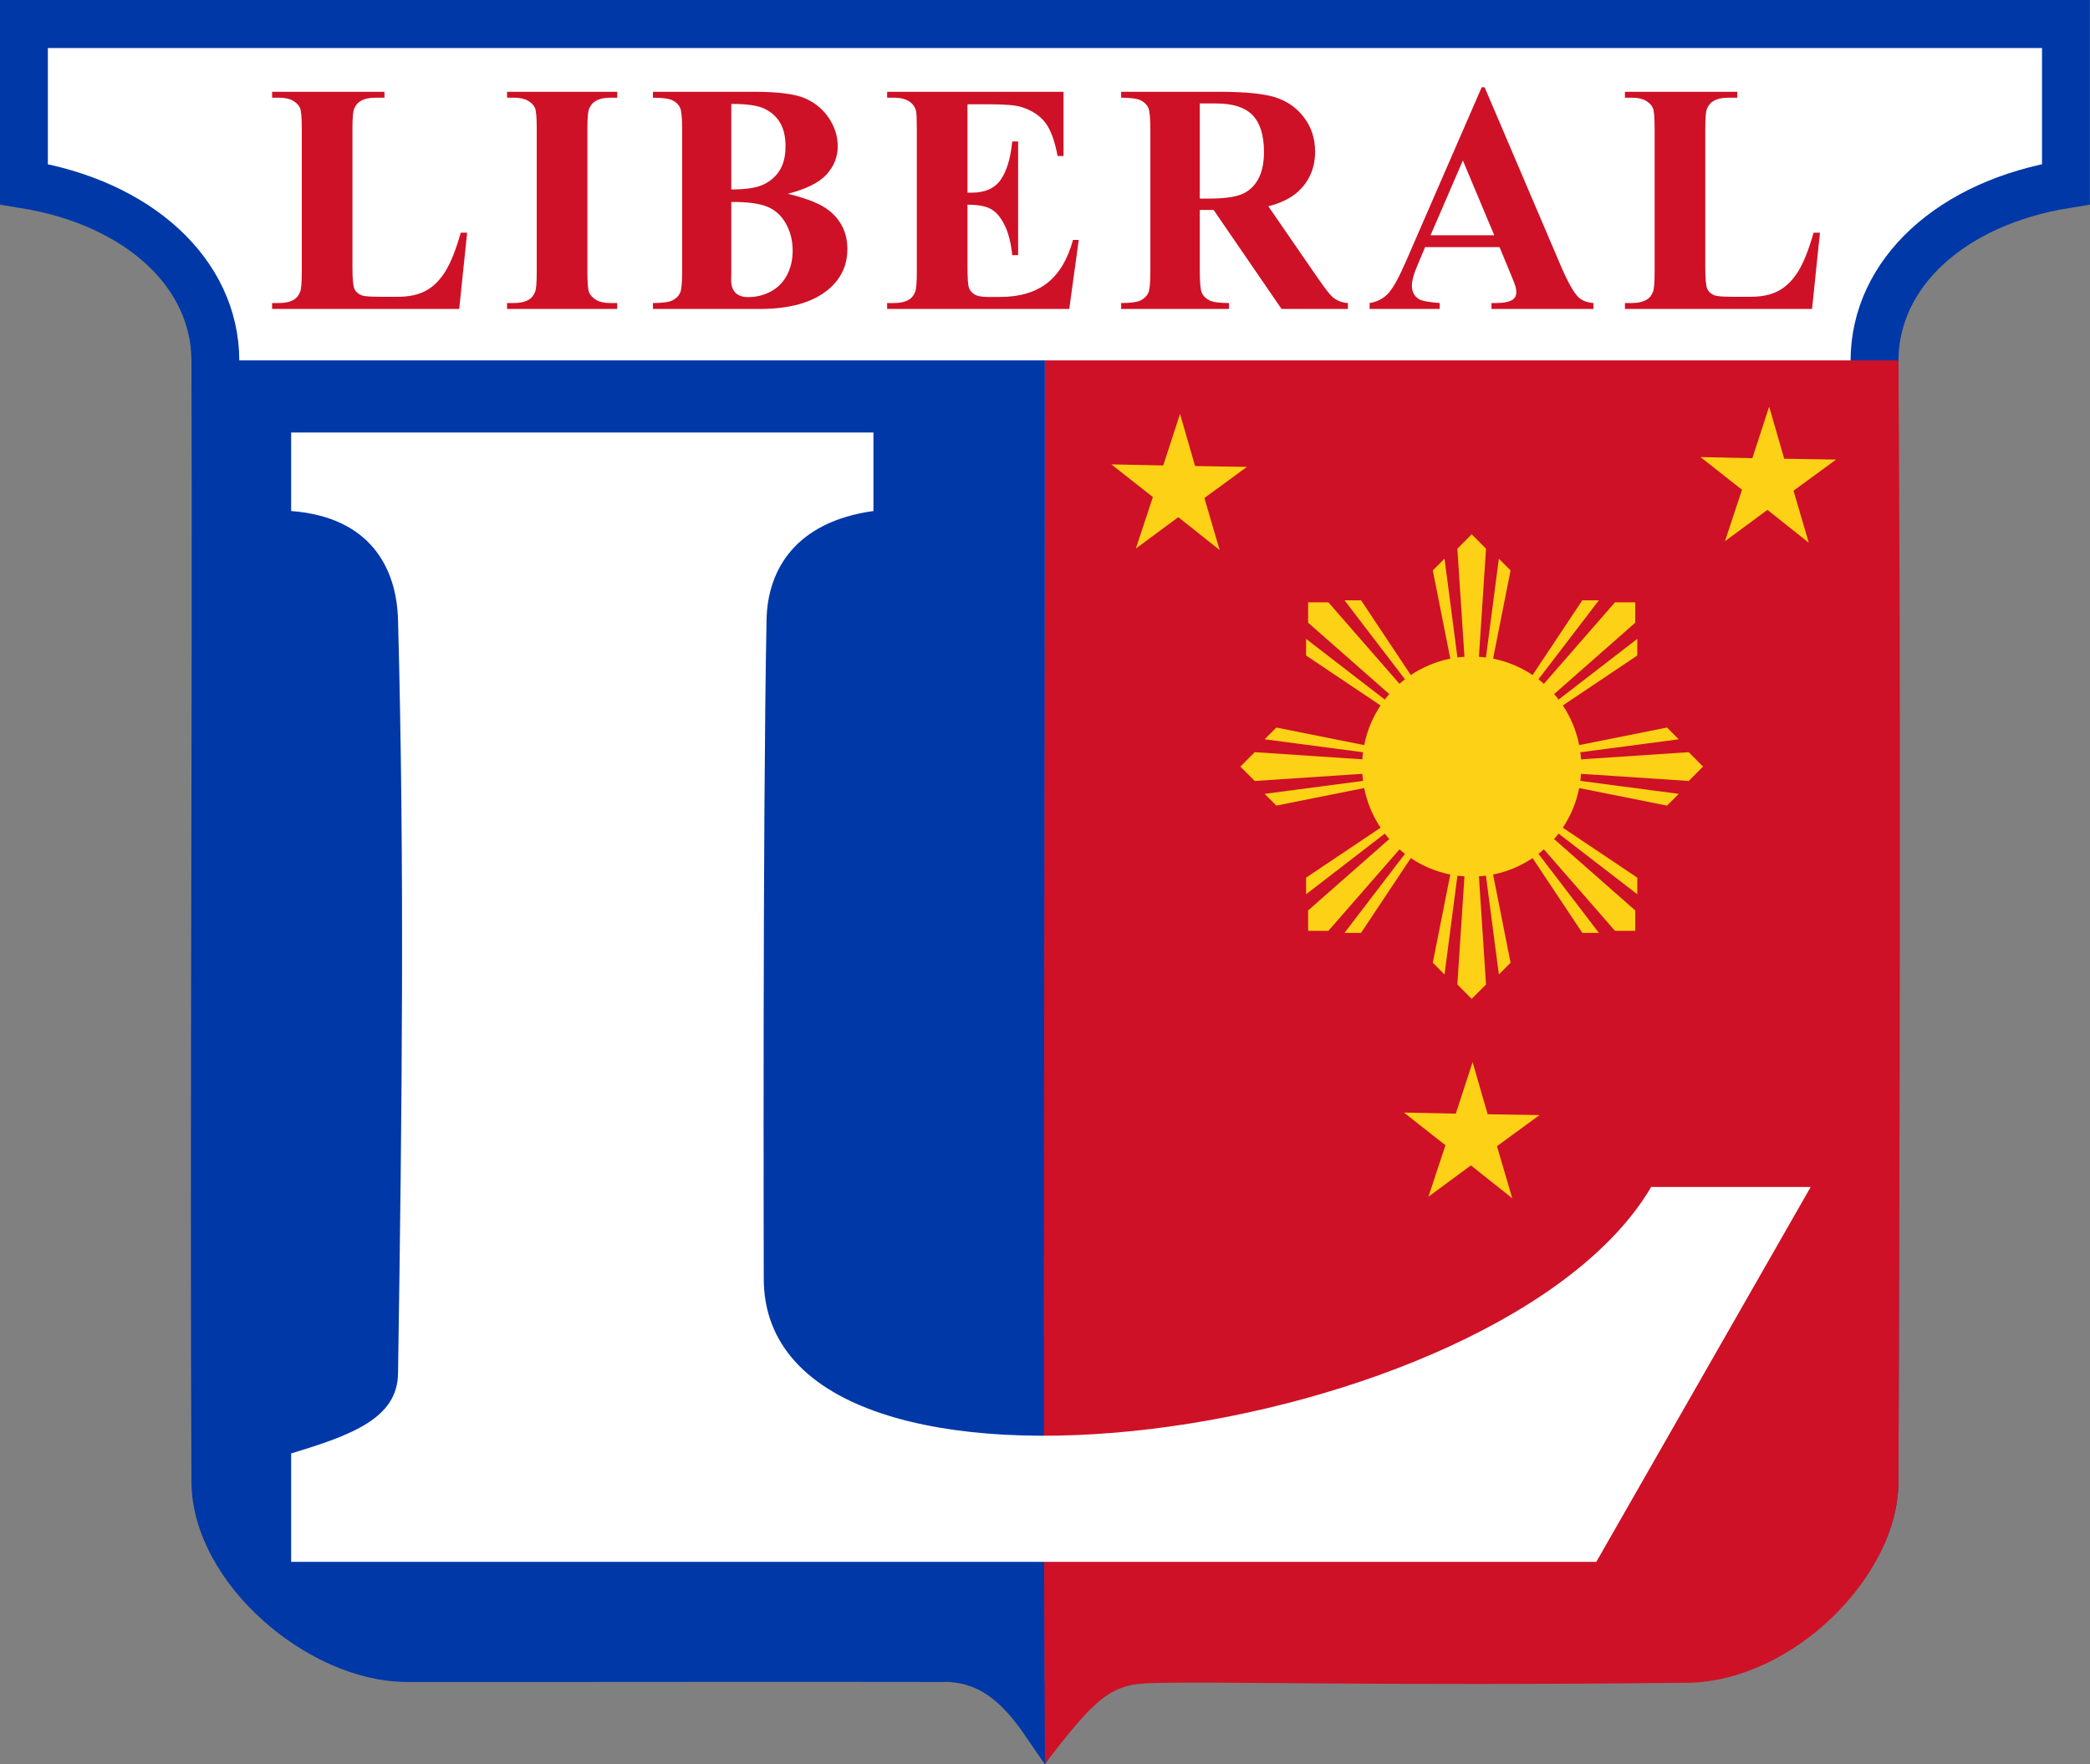<?xml version="1.0" encoding="UTF-8" standalone="no"?>
<!-- Created with Inkscape (http://www.inkscape.org/) -->

<svg
   xmlns:dc="http://purl.org/dc/elements/1.1/"
   xmlns:cc="http://creativecommons.org/ns#"
   xmlns:rdf="http://www.w3.org/1999/02/22-rdf-syntax-ns#"
   xmlns:svg="http://www.w3.org/2000/svg"
   xmlns="http://www.w3.org/2000/svg"
   xmlns:xlink="http://www.w3.org/1999/xlink"
   xmlns:sodipodi="http://sodipodi.sourceforge.net/DTD/sodipodi-0.dtd"
   xmlns:inkscape="http://www.inkscape.org/namespaces/inkscape"
   width="344.184"
   height="290.542" viewBox="0 0 639.971 540.23"
   id="svg2"
   version="1.1"
   inkscape:version="0.48.5 r10040"
   sodipodi:docname="New document 1">
  <rect x="0" y="0" width="639.971" height="540.23" fill="#808080" stroke="none"/>
  <title
     id="title7244">Liberal Party (Philippines)</title>
  <g
     transform="translate(-32.501,-85.36)">
    <g
       id="g7214"
       transform="matrix(0.977,0,0,0.981,0.747,11.911)">
      <path
         d="m 40,82.362 0,50 c 36.088,5.79 59.906,27.869 60,55 0.351,100.729 -0.51,242.704 0,350 0.129,27.131 32.869,54.974 60,55 54.481,0.052 111.244,-0.114 170,0 13.545,0.695 22.241,8.741 30,20 7.759,-11.259 16.455,-19.305 30,-20 58.756,-0.114 115.519,0.052 170,0 27.131,-0.026 59.871,-27.869 60,-55 0.51,-107.296 -0.351,-249.271 0,-350 0.095,-27.131 23.912,-49.21 60,-55 L 680,82.362 360,82.375 z"
         style="fill:#ffffff;fill-opacity:1;stroke:#0038a8;stroke-width:15;stroke-linecap:butt;stroke-linejoin:miter;stroke-miterlimit:4;stroke-opacity:1;stroke-dasharray:none" />
      <path
         d="m 360,612.362 0,-425 -260,0 c 0,0 -0.156,242.705 0,350 0.04,27.131 25.973,46.666 60,55 0,0 115.258,-0.096 170,0 12.018,0.021 30,20 30,20 z"
         style="fill:#0038a8;fill-opacity:1;stroke:none" />
      <path
         d="m 360,187.362 133.75,0 133.75,0 c 0.772,106.532 0.412,234.273 0,350 0.022,29.359 -32.941,62.177 -65.9,62.75 -101.343,1.076 -148.806,-0.576 -169.177,0.135 -12.571,0.439 -17.327,5.806 -32.423,25.115 -0.822,-145.2 0.043,-259.532 0,-438 z"
         style="color:#000000;fill:#ce1126;fill-opacity:1;fill-rule:nonzero;stroke:none;stroke-width:15;marker:none;visibility:visible;display:inline;overflow:visible;enable-background:accumulate" />
      <g
         style="fill:#fcd116"
         transform="matrix(3.816,0,0,3.816,493.75,314.143)"
         id="g6826">
        <circle
           cy="0"
           cx="0"
           r="9"
           id="circle6828" />
        <g
           id="j-8">
          <g
             id="i-8">
            <g
               id="h-2">
              <!-- these coordinates are  -1/(1+tan(k*Pi/48)),1-1/(1+tan(k*Pi/48)) -->
              <path
                 inkscape:connector-curvature="0"
                 d="M -1,0 -0.938,0.062 0,0 -0.938,-0.062 z"
                 transform="scale(19,19)"
                 id="path6833" />
              <path
                 inkscape:connector-curvature="0"
                 id="g-4"
                 d="m -0.884,0.116 0.05,0.05 L 0,0 z"
                 transform="scale(19.238,19.238)" />
              <use
                 height="1"
                 width="1"
                 y="0"
                 x="0"
                 xlink:href="#g-4"
                 transform="scale(1,-1)"
                 id="use6836" />
            </g>
            <use
               height="1"
               width="1"
               y="0"
               x="0"
               xlink:href="#h-2"
               transform="matrix(0.707,0.707,-0.707,0.707,0,0)"
               id="use6838" />
          </g>
          <use
             height="1"
             width="1"
             y="0"
             x="0"
             xlink:href="#i-8"
             transform="matrix(0,1,-1,0,0,0)"
             id="use6840" />
        </g>
        <use
           height="1"
           width="1"
           y="0"
           x="0"
           xlink:href="#j-8"
           transform="scale(-1,-1)"
           id="use6842" />
      </g>
      <path
         transform="matrix(1.144,0,0,1.196,222.566,331.282)"
         d="m 168,-70.838 -11.331,-8.58 -11.625,8.176 4.658,-13.427 -11.368,-8.53 14.21,0.281 4.6,-13.447 4.124,13.601 14.211,0.219 -11.661,8.125 z"
         style="color:#000000;fill:#fcd116;fill-opacity:1;fill-rule:nonzero;stroke:none;stroke-width:15;marker:none;visibility:visible;display:inline;overflow:visible;enable-background:accumulate"/>
      <path
         transform="matrix(1.144,0,0,1.196,407.207,329.001)"
         d="m 168,-70.838 -11.331,-8.58 -11.625,8.176 4.658,-13.427 -11.368,-8.53 14.21,0.281 4.6,-13.447 4.124,13.601 14.211,0.219 -11.661,8.125 z"
         style="color:#000000;fill:#fcd116;fill-opacity:1;fill-rule:nonzero;stroke:none;stroke-width:15;marker:none;visibility:visible;display:inline;overflow:visible;enable-background:accumulate" />
      <path
         transform="matrix(1.144,0,0,1.196,314.265,533.602)"
         d="m 168,-70.838 -11.331,-8.58 -11.625,8.176 4.658,-13.427 -11.368,-8.53 14.21,0.281 4.6,-13.447 4.124,13.601 14.211,0.219 -11.661,8.125 z"
         style="color:#000000;fill:#fcd116;fill-opacity:1;fill-rule:nonzero;stroke:none;stroke-width:15;marker:none;visibility:visible;display:inline;overflow:visible;enable-background:accumulate"
         sodipodi:type="star" />
      <path
         d="m 123.75,209.875 0,24.5 c 25.029,1.883 33.072,18.044 33.5,33.938 2.062,76.516 1.27,152.22 0,235.312 -0.213,13.917 -14.422,19.161 -33.5,24.906 l 0,33.831 91.25,0.013 317.812,-0.013 67.188,-117 -50,0 c -46.908,79.497 -278.476,112.471 -278.125,28.419 0,0 -0.374,-142.163 0.875,-205.469 0.314,-15.892 9.367,-30.613 33.5,-33.938 l 0,-24.5 -91.25,0 z"
         style="fill:#ffffff;fill-opacity:1;stroke:none" />
      <g
         id="text7013"
         style="font-size:101.064px;font-style:normal;font-variant:normal;font-weight:bold;font-stretch:normal;text-align:start;line-height:125%;letter-spacing:6.951px;word-spacing:0px;writing-mode:lr-tb;text-anchor:start;fill:#ce1126;fill-opacity:1;stroke:none;font-family:Imperial;-inkscape-font-specification:Imperial"
         transform="scale(0.987,1.013)">
        <path
           id="path7200"
           style="fill:#ce1126;font-family:Times New Roman;-inkscape-font-specification:Times New Roman"
           d="m 181.266,145.615 -2.517,23.49 -59.415,0 0,-1.826 2.221,0 c 1.941,0 3.504,-0.345 4.688,-1.036 0.855,-0.461 1.513,-1.25 1.974,-2.369 0.362,-0.79 0.543,-2.862 0.543,-6.218 l 0,-44.018 c -10e-6,-3.421 -0.181,-5.56 -0.543,-6.415 -0.362,-0.855 -1.094,-1.604 -2.196,-2.245 -1.102,-0.641 -2.591,-0.962 -4.466,-0.962 l -2.221,0 0,-1.826 35.678,0 0,1.826 -2.912,0 c -1.941,7e-5 -3.504,0.345 -4.688,1.036 -0.855,0.461 -1.53,1.25 -2.023,2.369 -0.362,0.79 -0.543,2.862 -0.543,6.218 l 0,42.636 c -3e-5,3.421 0.197,5.601 0.592,6.539 0.395,0.938 1.168,1.637 2.319,2.097 0.822,0.296 2.813,0.444 5.971,0.444 l 5.576,0 c 3.553,0 6.514,-0.625 8.883,-1.875 2.369,-1.25 4.417,-3.224 6.144,-5.922 1.727,-2.698 3.364,-6.678 4.91,-11.942 z"
           inkscape:connector-curvature="0" />
        <path
           id="path7202"
           style="fill:#ce1126;font-family:Times New Roman;-inkscape-font-specification:Times New Roman"
           d="m 228.929,167.279 0,1.826 -34.988,0 0,-1.826 2.221,0 c 1.941,0 3.504,-0.345 4.688,-1.036 0.855,-0.461 1.513,-1.25 1.974,-2.369 0.362,-0.79 0.543,-2.862 0.543,-6.218 l 0,-44.018 c -1e-5,-3.421 -0.181,-5.56 -0.543,-6.415 -0.362,-0.855 -1.094,-1.604 -2.196,-2.245 -1.102,-0.641 -2.591,-0.962 -4.466,-0.962 l -2.221,0 0,-1.826 34.988,0 0,1.826 -2.221,0 c -1.941,7e-5 -3.504,0.345 -4.688,1.036 -0.855,0.461 -1.53,1.25 -2.023,2.369 -0.362,0.79 -0.543,2.862 -0.543,6.218 l 0,44.018 c -3e-5,3.421 0.189,5.56 0.568,6.415 0.378,0.855 1.119,1.604 2.221,2.245 1.102,0.642 2.591,0.962 4.466,0.962 z"
           inkscape:connector-curvature="0" />
        <path
           id="path7204"
           style="fill:#ce1126;font-family:Times New Roman;-inkscape-font-specification:Times New Roman"
           d="m 283.106,133.624 c 6.349,1.48 10.807,3.273 13.373,5.379 3.685,2.994 5.527,6.876 5.527,11.646 -6e-5,5.033 -2.023,9.195 -6.07,12.485 -4.968,3.981 -12.189,5.971 -21.664,5.971 l -34.001,0 0,-1.826 c 3.092,0 5.19,-0.288 6.292,-0.864 1.102,-0.576 1.875,-1.324 2.319,-2.245 0.444,-0.921 0.666,-3.191 0.666,-6.81 l 0,-43.426 c -1e-5,-3.619 -0.222,-5.897 -0.666,-6.835 -0.444,-0.938 -1.225,-1.686 -2.344,-2.245 -1.119,-0.559 -3.208,-0.839 -6.267,-0.839 l 0,-1.826 32.076,0 c 7.665,6e-5 13.094,0.683 16.285,2.048 3.191,1.365 5.708,3.405 7.55,6.119 1.842,2.714 2.763,5.601 2.763,8.661 -6e-5,3.224 -1.168,6.094 -3.504,8.611 -2.336,2.517 -6.448,4.515 -12.337,5.996 z m -17.963,-1.332 c 4.672,3e-5 8.118,-0.526 10.338,-1.579 2.221,-1.053 3.923,-2.533 5.107,-4.441 1.184,-1.908 1.776,-4.343 1.777,-7.303 -5e-5,-2.961 -0.584,-5.387 -1.752,-7.279 -1.168,-1.892 -2.838,-3.331 -5.009,-4.318 -2.171,-0.987 -5.659,-1.464 -10.462,-1.431 z m 0,3.849 0,21.466 -0.049,2.467 c -3e-5,1.777 0.452,3.117 1.357,4.022 0.905,0.905 2.245,1.357 4.022,1.357 2.632,1e-5 5.058,-0.584 7.279,-1.752 2.221,-1.168 3.923,-2.862 5.107,-5.083 1.184,-2.221 1.776,-4.696 1.777,-7.427 -4e-5,-3.125 -0.724,-5.93 -2.171,-8.414 -1.448,-2.484 -3.438,-4.219 -5.971,-5.206 -2.533,-0.987 -6.317,-1.464 -11.35,-1.431 z"
           inkscape:connector-curvature="0" />
        <path
           id="path7206"
           style="fill:#ce1126;font-family:Times New Roman;-inkscape-font-specification:Times New Roman"
           d="m 340.145,106.039 0,27.24 1.332,0 c 4.244,4e-5 7.32,-1.332 9.228,-3.997 1.908,-2.665 3.125,-6.596 3.652,-11.794 l 1.875,0 0,35.037 -1.875,0 c -0.395,-3.816 -1.226,-6.942 -2.492,-9.376 -1.267,-2.434 -2.739,-4.071 -4.417,-4.91 -1.678,-0.839 -4.112,-1.258 -7.303,-1.258 l 0,18.851 c -2e-5,3.685 0.156,5.938 0.469,6.761 0.312,0.822 0.896,1.497 1.752,2.023 0.855,0.526 2.237,0.79 4.145,0.79 l 3.997,0 c 6.251,0 11.259,-1.448 15.026,-4.343 3.767,-2.895 6.473,-7.303 8.118,-13.225 l 1.826,0 -3.01,21.269 -57.836,0 0,-1.826 2.221,0 c 1.941,0 3.504,-0.345 4.688,-1.036 0.855,-0.461 1.513,-1.25 1.974,-2.369 0.362,-0.79 0.543,-2.862 0.543,-6.218 l 0,-44.018 c -10e-6,-3.027 -0.082,-4.885 -0.247,-5.576 -0.329,-1.151 -0.938,-2.04 -1.826,-2.665 -1.25,-0.921 -2.961,-1.382 -5.132,-1.382 l -2.221,0 0,-1.826 56.01,0 0,19.788 -1.875,0 c -0.954,-4.836 -2.295,-8.307 -4.022,-10.412 -1.727,-2.105 -4.17,-3.652 -7.328,-4.639 -1.842,-0.592 -5.297,-0.888 -10.363,-0.888 z"
           inkscape:connector-curvature="0" />
        <path
           id="path7208"
           style="fill:#ce1126;font-family:Times New Roman;-inkscape-font-specification:Times New Roman"
           d="m 413.914,138.608 0,18.752 c -3e-5,3.619 0.222,5.897 0.666,6.835 0.444,0.938 1.225,1.686 2.344,2.245 1.119,0.559 3.208,0.839 6.267,0.839 l 0,1.826 -34.247,0 0,-1.826 c 3.092,0 5.19,-0.288 6.292,-0.864 1.102,-0.576 1.875,-1.324 2.319,-2.245 0.444,-0.921 0.666,-3.191 0.666,-6.81 l 0,-43.426 c -1e-5,-3.619 -0.222,-5.897 -0.666,-6.835 -0.444,-0.938 -1.225,-1.686 -2.344,-2.245 -1.119,-0.559 -3.208,-0.839 -6.267,-0.839 l 0,-1.826 31.089,0 c 8.093,6e-5 14.015,0.559 17.765,1.678 3.75,1.119 6.81,3.183 9.179,6.193 2.369,3.01 3.553,6.539 3.553,10.585 -7e-5,4.935 -1.777,9.014 -5.33,12.238 -2.27,2.04 -5.445,3.57 -9.524,4.589 l 16.087,22.651 c 2.105,2.928 3.602,4.754 4.491,5.478 1.349,1.02 2.911,1.579 4.688,1.678 l 0,1.826 -21.071,0 -21.565,-30.497 z m 0,-32.816 0,29.313 2.813,0 c 4.573,3e-5 7.994,-0.419 10.264,-1.258 2.27,-0.839 4.055,-2.352 5.354,-4.54 1.299,-2.188 1.949,-5.042 1.949,-8.562 -5e-5,-5.099 -1.193,-8.866 -3.578,-11.301 -2.385,-2.434 -6.226,-3.652 -11.523,-3.652 z"
           inkscape:connector-curvature="0" />
        <path
           id="path7210"
           style="fill:#ce1126;font-family:Times New Roman;-inkscape-font-specification:Times New Roman"
           d="m 509.099,150.057 -23.638,0 -2.813,6.514 c -0.921,2.171 -1.382,3.964 -1.382,5.379 -2e-5,1.875 0.757,3.257 2.27,4.145 0.888,0.526 3.076,0.921 6.563,1.184 l 0,1.826 -22.256,0 0,-1.826 c 2.402,-0.362 4.375,-1.357 5.922,-2.986 1.546,-1.628 3.454,-4.992 5.724,-10.092 l 23.934,-53.394 0.938,0 24.131,54.875 c 2.303,5.198 4.194,8.471 5.675,9.82 1.118,1.02 2.698,1.612 4.737,1.777 l 0,1.826 -32.372,0 0,-1.826 1.332,0 c 2.599,0 4.425,-0.362 5.478,-1.086 0.724,-0.526 1.086,-1.283 1.086,-2.27 -5e-5,-0.592 -0.099,-1.201 -0.296,-1.826 -0.066,-0.296 -0.559,-1.53 -1.48,-3.701 z m -1.678,-3.652 -9.968,-23.045 -10.264,23.045 z"
           inkscape:connector-curvature="0" />
        <path
           id="path7212"
           style="fill:#ce1126;font-family:Times New Roman;-inkscape-font-specification:Times New Roman"
           d="m 610.847,145.615 -2.517,23.49 -59.415,0 0,-1.826 2.221,0 c 1.941,0 3.504,-0.345 4.688,-1.036 0.855,-0.461 1.513,-1.25 1.974,-2.369 0.362,-0.79 0.543,-2.862 0.543,-6.218 l 0,-44.018 c -2e-5,-3.421 -0.181,-5.56 -0.543,-6.415 -0.362,-0.855 -1.094,-1.604 -2.196,-2.245 -1.102,-0.641 -2.591,-0.962 -4.466,-0.962 l -2.221,0 0,-1.826 35.678,0 0,1.826 -2.912,0 c -1.941,7e-5 -3.504,0.345 -4.688,1.036 -0.855,0.461 -1.53,1.25 -2.023,2.369 -0.362,0.79 -0.543,2.862 -0.543,6.218 l 0,42.636 c -3e-5,3.421 0.197,5.601 0.592,6.539 0.395,0.938 1.168,1.637 2.319,2.097 0.822,0.296 2.813,0.444 5.971,0.444 l 5.576,0 c 3.553,0 6.514,-0.625 8.883,-1.875 2.369,-1.25 4.417,-3.224 6.144,-5.922 1.727,-2.698 3.364,-6.678 4.91,-11.942 z"
           inkscape:connector-curvature="0" />
      </g>
    </g>
  </g>
</svg>
